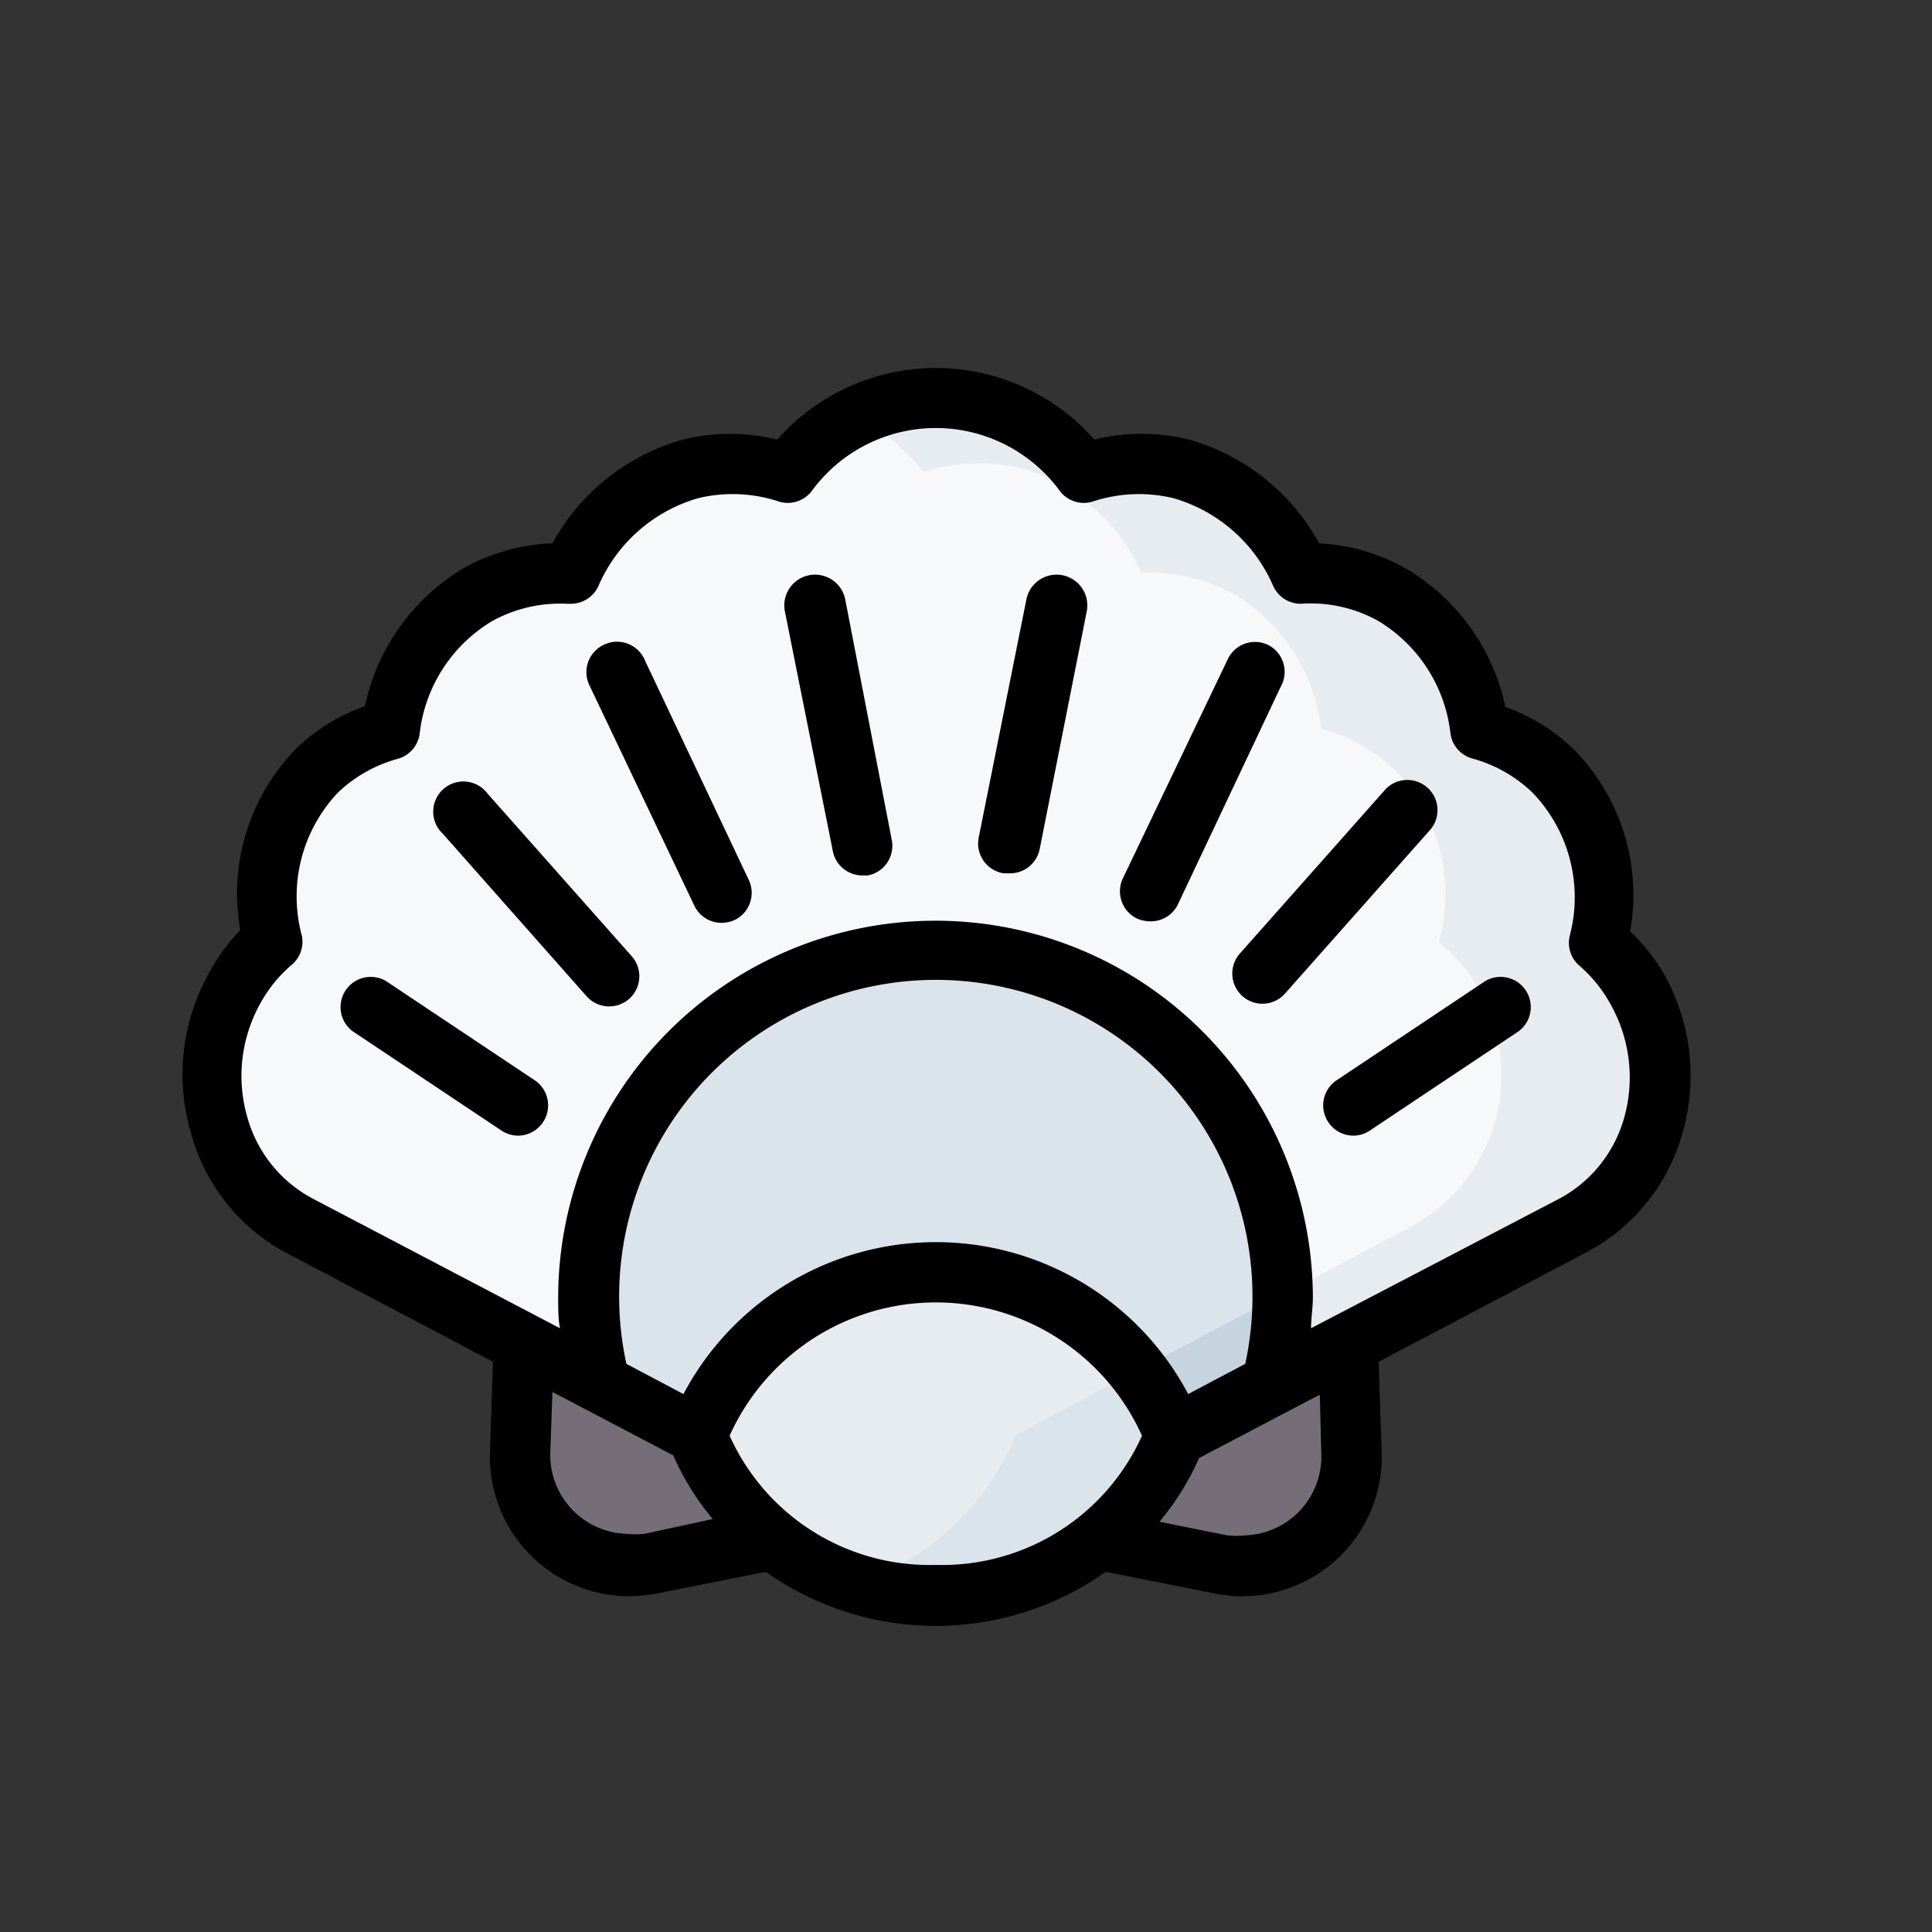 <?xml version="1.0" ?><svg viewBox="0 0 64 64" xmlns="http://www.w3.org/2000/svg"><rect x="0" y="0" width="64" height="64" fill="#333333" stroke="none"/><defs><style>.cls-1{fill:#756d78;}.cls-2{fill:#f7f8fa;}.cls-3{fill:#e7ecf0;}.cls-4{fill:#dbe4eb;}.cls-5{fill:#c6d4df;}</style></defs><g id="Shell"><path class="cls-1" d="M25.58,51l-4,.8a3.62,3.62,0,0,1-4.32-3.67l.12-3.6h27.3l.12,3.6a3.62,3.62,0,0,1-4.32,3.67l-4-.8Z" id="path142758-4"/><path class="cls-2" d="M35.9,15.64a6,6,0,0,1,3.22-.13,6.19,6.19,0,0,1,4,3.47,5.72,5.72,0,0,1,3.06.7A6,6,0,0,1,49,24.14a5.62,5.62,0,0,1,2.45,1.38A6,6,0,0,1,53,31.21a5.48,5.48,0,0,1,1.28,1.5,5.73,5.73,0,0,1-2.11,7.87l-13.2,7A8.33,8.33,0,0,1,31,52.84a8.33,8.33,0,0,1-7.92-5.3l-13.2-7a5.73,5.73,0,0,1-2.11-7.87,5.48,5.48,0,0,1,1.28-1.5,6,6,0,0,1,1.46-5.69A5.62,5.62,0,0,1,13,24.14a6,6,0,0,1,2.9-4.46,5.72,5.72,0,0,1,3.06-.7,6.19,6.19,0,0,1,4-3.47,6,6,0,0,1,3.22.13,6.08,6.08,0,0,1,9.8,0Z" id="path142238-9"/><path class="cls-3" d="M31,13.16a5.89,5.89,0,0,0-2.65.64,6.88,6.88,0,0,1,2.25,1.84,5.91,5.91,0,0,1,3.21-.13,6.18,6.18,0,0,1,4,3.47,5.76,5.76,0,0,1,3.06.7,6,6,0,0,1,2.89,4.46,5.71,5.71,0,0,1,2.46,1.38,5.94,5.94,0,0,1,1.45,5.69,5.48,5.48,0,0,1,1.28,1.5,5.72,5.72,0,0,1-2.11,7.87l-13.19,7a8.42,8.42,0,0,1-5.27,4.91,9.24,9.24,0,0,0,2.65.39,8.35,8.35,0,0,0,7.93-5.3l13.19-7a5.73,5.73,0,0,0,2.11-7.87A5.48,5.48,0,0,0,53,31.21a6,6,0,0,0-1.46-5.69A5.62,5.62,0,0,0,49,24.14a6,6,0,0,0-2.9-4.46,5.72,5.72,0,0,0-3.06-.7,6.16,6.16,0,0,0-4-3.47,6,6,0,0,0-3.22.13A6.28,6.28,0,0,0,31,13.16Z" id="path53309"/><path class="cls-4" d="M31,31.51A11.51,11.51,0,0,0,19.86,45.84l3.21,1.7A8.35,8.35,0,0,0,31,52.84a8.35,8.35,0,0,0,7.93-5.3l3.21-1.7A11.51,11.51,0,0,0,31,31.51Z" id="path135214-3"/><path class="cls-5" d="M42.49,42.86l-8.87,4.68a8.43,8.43,0,0,1-5.29,4.91,9,9,0,0,0,2.67.39,8.35,8.35,0,0,0,7.93-5.3l3.21-1.7A11.57,11.57,0,0,0,42.49,43Z" id="path54524"/><path class="cls-3" d="M31,42.15c-5.81,0-7.93,5.39-7.93,5.39A8.35,8.35,0,0,0,31,52.84a8.35,8.35,0,0,0,7.93-5.3S36.81,42.15,31,42.15Z" id="path139068-1"/><path class="cls-4" d="M37.64,45.42l-4,2.12a8.43,8.43,0,0,1-5.29,4.91,9,9,0,0,0,2.67.39,8.35,8.35,0,0,0,7.93-5.3A9.24,9.24,0,0,0,37.64,45.42Z" id="path56805"/><path d="M28.56,29l.19,0a1,1,0,0,0,.79-1.18L28,19.86a1,1,0,1,0-2,.39l1.58,7.9A1,1,0,0,0,28.56,29Z"/><path d="M23,30a1,1,0,0,0,.9.57,1.11,1.11,0,0,0,.43-.09,1,1,0,0,0,.47-1.34l-3.43-7.25A1,1,0,0,0,20,21.36a1,1,0,0,0-.48,1.33Z"/><path d="M16.61,37.45a1,1,0,0,0,.55.17,1,1,0,0,0,.83-.45,1,1,0,0,0-.27-1.38L12.79,32.5a1,1,0,0,0-1.11,1.66Z"/><path d="M33.25,28.93l.19,0a1,1,0,0,0,1-.8L36,20.25a1,1,0,1,0-2-.39l-1.58,7.89A1,1,0,0,0,33.25,28.93Z"/><path d="M37.67,30.43a1.11,1.11,0,0,0,.43.09A1,1,0,0,0,39,30l3.43-7.26A1,1,0,0,0,42,21.36a1,1,0,0,0-1.33.48L37.2,29.09A1,1,0,0,0,37.67,30.43Z"/><path d="M41.16,33a1,1,0,0,0,.66.25,1,1,0,0,0,.75-.34l4.77-5.38a1,1,0,1,0-1.5-1.32l-4.77,5.38A1,1,0,0,0,41.16,33Z"/><path d="M9.42,41.47l6.91,3.64-.1,3a4.62,4.62,0,0,0,5.51,4.68l3.63-.72a9.75,9.75,0,0,0,11.26,0l3.63.72a4.62,4.62,0,0,0,5.51-4.68l-.1-3,6.91-3.64a6.4,6.4,0,0,0,3.15-3.92,6.86,6.86,0,0,0-.64-5.34A6.26,6.26,0,0,0,54,30.85a6.86,6.86,0,0,0-1.84-6,6.29,6.29,0,0,0-2.29-1.43,7,7,0,0,0-3.27-4.57A6.43,6.43,0,0,0,43.7,18a7.11,7.11,0,0,0-4.32-3.44,6.6,6.6,0,0,0-3.13,0,7,7,0,0,0-10.5,0,6.56,6.56,0,0,0-3.12,0A7.1,7.1,0,0,0,18.3,18a6.46,6.46,0,0,0-2.94.82,7,7,0,0,0-3.27,4.57A6.29,6.29,0,0,0,9.8,24.81a6.86,6.86,0,0,0-1.84,6,6.26,6.26,0,0,0-1,1.36,6.86,6.86,0,0,0-.64,5.34A6.4,6.4,0,0,0,9.42,41.47Zm11.93,9.34a3,3,0,0,1-.6,0,2.61,2.61,0,0,1-2.52-2.7l.07-2,4,2.1a8.89,8.89,0,0,0,1.31,2.11ZM20.51,43a10.49,10.49,0,1,1,20.74,2.18l-1.89,1a9.46,9.46,0,0,0-16.72,0l-1.89-1A10.55,10.55,0,0,1,20.51,43Zm3.66,4.56a7.49,7.49,0,0,1,13.66,0A7.26,7.26,0,0,1,31,51.84,7.26,7.26,0,0,1,24.17,47.56Zm19.6.6a2.61,2.61,0,0,1-2.52,2.7,3,3,0,0,1-.6,0l-2.24-.45a8.89,8.89,0,0,0,1.31-2.11l4-2.1ZM8.64,33.21a4.55,4.55,0,0,1,1-1.23A1,1,0,0,0,10,31a5,5,0,0,1,1.2-4.75,4.65,4.65,0,0,1,2-1.12,1,1,0,0,0,.7-.81,5,5,0,0,1,2.41-3.75A4.67,4.67,0,0,1,18.77,20h.13a1,1,0,0,0,.92-.58,5.15,5.15,0,0,1,3.32-2.92,4.88,4.88,0,0,1,2.68.12,1,1,0,0,0,1.06-.34,5.09,5.09,0,0,1,8.24,0,1,1,0,0,0,1.06.34,4.88,4.88,0,0,1,2.68-.12,5.15,5.15,0,0,1,3.32,2.92,1,1,0,0,0,.92.58,4.6,4.6,0,0,1,2.54.56,5,5,0,0,1,2.41,3.75,1,1,0,0,0,.7.81,4.65,4.65,0,0,1,2,1.12A5,5,0,0,1,52,31a1,1,0,0,0,.33,1,4.55,4.55,0,0,1,1,1.23A4.93,4.93,0,0,1,53.81,37a4.38,4.38,0,0,1-2.16,2.71L43.43,44c0-.34.06-.68.06-1a12.49,12.49,0,0,0-25,0c0,.35,0,.69.06,1L10.35,39.7A4.38,4.38,0,0,1,8.19,37,4.93,4.93,0,0,1,8.64,33.21Z"/><path d="M44,37.17a1,1,0,0,0,.83.45,1,1,0,0,0,.55-.17l4.93-3.29a1,1,0,0,0-1.11-1.66l-4.93,3.29A1,1,0,0,0,44,37.17Z"/><path d="M19.43,33a1,1,0,0,0,1.41.09,1,1,0,0,0,.09-1.41l-4.77-5.38a1,1,0,1,0-1.49,1.32Z"/></g></svg>
